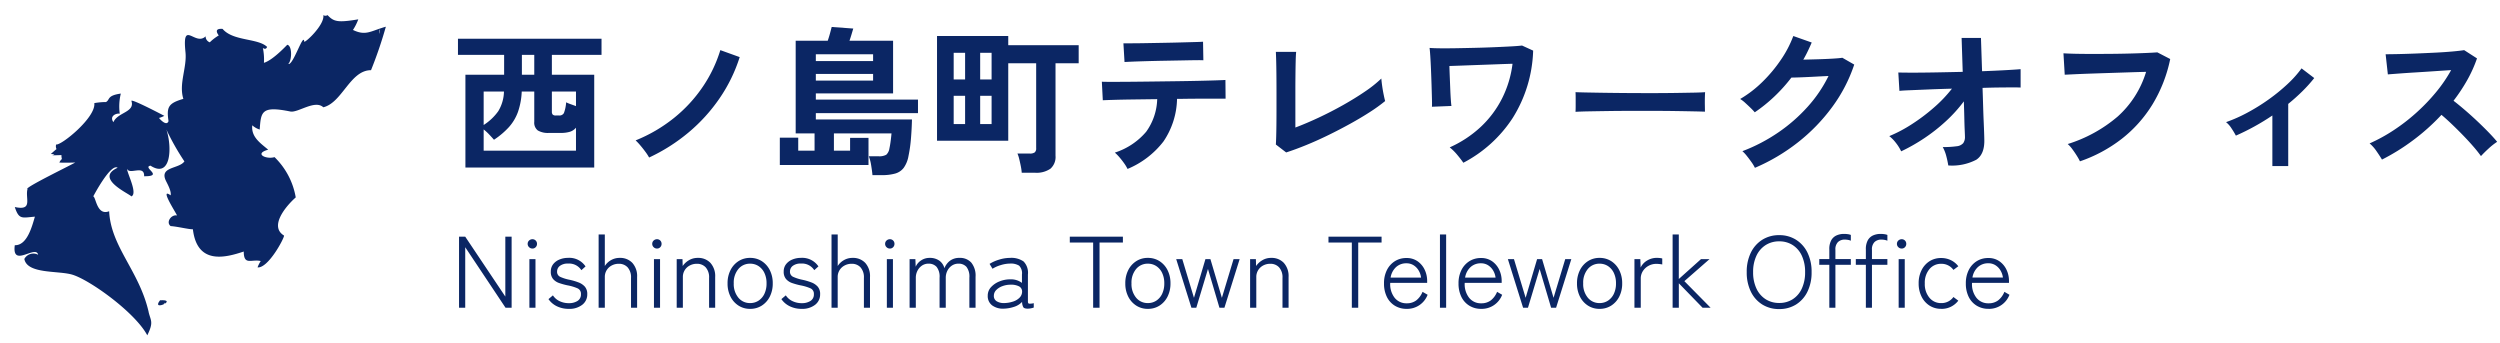 <svg xmlns="http://www.w3.org/2000/svg" xmlns:xlink="http://www.w3.org/1999/xlink" width="394" height="54" viewBox="0 0 394 54"><defs><clipPath id="a"><rect width="394" height="54" transform="translate(39 15)" fill="#fff"/></clipPath><clipPath id="b"><rect width="60.292" height="52.253" transform="translate(0 0)" fill="none"/></clipPath></defs><g transform="translate(-39 -15)" clip-path="url(#a)"><g transform="translate(-115 2.5)"><path d="M1.344,0V-11.2H2.32L8.64-1.76V-11.2h.992V0h-.96L2.32-9.536V0ZM12.432,0V-7.664h.96V0Zm.48-9.328a.736.736,0,0,1-.528-.216.7.7,0,0,1-.224-.52.689.689,0,0,1,.224-.528.75.75,0,0,1,.528-.208.7.7,0,0,1,.512.208.715.715,0,0,1,.208.528.723.723,0,0,1-.208.52A.683.683,0,0,1,12.912-9.328ZM18.64.176a4.228,4.228,0,0,1-1.856-.4A3.4,3.4,0,0,1,15.44-1.36l.7-.592a2.529,2.529,0,0,0,1.048.912,3.365,3.365,0,0,0,1.48.32,2.477,2.477,0,0,0,1.336-.344,1.18,1.18,0,0,0,.552-1.08.926.926,0,0,0-.528-.912,7.315,7.315,0,0,0-1.616-.48,10.774,10.774,0,0,1-1.272-.352,2.208,2.208,0,0,1-.968-.632A1.736,1.736,0,0,1,15.808-5.7a1.836,1.836,0,0,1,.376-1.168,2.394,2.394,0,0,1,1-.736,3.464,3.464,0,0,1,1.328-.256A3.07,3.07,0,0,1,21.28-6.512l-.656.592a2.294,2.294,0,0,0-2.1-1.04,2,2,0,0,0-1.28.36,1.1,1.1,0,0,0-.448.888.867.867,0,0,0,.488.84A6.719,6.719,0,0,0,18.8-4.4a9.783,9.783,0,0,1,1.352.4,2.531,2.531,0,0,1,1.016.672,1.744,1.744,0,0,1,.384,1.2A2.039,2.039,0,0,1,20.76-.464,3.274,3.274,0,0,1,18.64.176ZM23.344,0V-11.552h.976v4.976a2.747,2.747,0,0,1,.952-.912,2.677,2.677,0,0,1,1.4-.368,2.623,2.623,0,0,1,1.984.784,3.108,3.108,0,0,1,.752,2.24V0h-.96V-4.688a2.345,2.345,0,0,0-.536-1.68,1.83,1.83,0,0,0-1.384-.56,2.316,2.316,0,0,0-1.144.28A2.046,2.046,0,0,0,24.6-5.9a2.015,2.015,0,0,0-.28,1.048V0Zm8.72,0V-7.664h.96V0Zm.48-9.328a.736.736,0,0,1-.528-.216.7.7,0,0,1-.224-.52.689.689,0,0,1,.224-.528.75.75,0,0,1,.528-.208.7.7,0,0,1,.512.208.715.715,0,0,1,.208.528.723.723,0,0,1-.208.52A.683.683,0,0,1,32.544-9.328ZM35.648,0V-7.664h.912l.032,1.088a3.059,3.059,0,0,1,.984-.912,2.677,2.677,0,0,1,1.4-.368,2.623,2.623,0,0,1,1.984.784,3.108,3.108,0,0,1,.752,2.24V0h-.96V-4.688a2.345,2.345,0,0,0-.536-1.68,1.83,1.83,0,0,0-1.384-.56,2.316,2.316,0,0,0-1.144.28A2.046,2.046,0,0,0,36.9-5.9a2.015,2.015,0,0,0-.28,1.048V0ZM47.216.176a3.31,3.31,0,0,1-1.824-.512,3.583,3.583,0,0,1-1.264-1.416,4.51,4.51,0,0,1-.464-2.088,4.51,4.51,0,0,1,.464-2.088,3.583,3.583,0,0,1,1.264-1.416,3.31,3.31,0,0,1,1.824-.512,3.339,3.339,0,0,1,1.84.512A3.583,3.583,0,0,1,50.32-5.928a4.51,4.51,0,0,1,.464,2.088,4.51,4.51,0,0,1-.464,2.088A3.583,3.583,0,0,1,49.056-.336,3.339,3.339,0,0,1,47.216.176Zm0-.912a2.377,2.377,0,0,0,1.336-.384,2.62,2.62,0,0,0,.92-1.08,3.735,3.735,0,0,0,.336-1.64,3.735,3.735,0,0,0-.336-1.64,2.62,2.62,0,0,0-.92-1.08,2.377,2.377,0,0,0-1.336-.384,2.339,2.339,0,0,0-1.848.84A3.338,3.338,0,0,0,44.64-3.84a3.344,3.344,0,0,0,.728,2.256A2.329,2.329,0,0,0,47.216-.736Zm8.128.912a4.228,4.228,0,0,1-1.856-.4A3.4,3.4,0,0,1,52.144-1.36l.7-.592A2.529,2.529,0,0,0,53.9-1.04a3.365,3.365,0,0,0,1.48.32,2.477,2.477,0,0,0,1.336-.344,1.18,1.18,0,0,0,.552-1.08.926.926,0,0,0-.528-.912,7.315,7.315,0,0,0-1.616-.48,10.773,10.773,0,0,1-1.272-.352,2.208,2.208,0,0,1-.968-.632A1.736,1.736,0,0,1,52.512-5.7a1.836,1.836,0,0,1,.376-1.168,2.394,2.394,0,0,1,1-.736,3.464,3.464,0,0,1,1.328-.256,3.07,3.07,0,0,1,2.768,1.344l-.656.592a2.294,2.294,0,0,0-2.1-1.04,2,2,0,0,0-1.28.36,1.1,1.1,0,0,0-.448.888.867.867,0,0,0,.488.84A6.719,6.719,0,0,0,55.5-4.4a9.784,9.784,0,0,1,1.352.4,2.531,2.531,0,0,1,1.016.672,1.744,1.744,0,0,1,.384,1.2,2.039,2.039,0,0,1-.792,1.664A3.274,3.274,0,0,1,55.344.176ZM60.048,0V-11.552h.976v4.976a2.747,2.747,0,0,1,.952-.912,2.677,2.677,0,0,1,1.4-.368,2.623,2.623,0,0,1,1.984.784,3.108,3.108,0,0,1,.752,2.24V0h-.96V-4.688a2.345,2.345,0,0,0-.536-1.68,1.83,1.83,0,0,0-1.384-.56,2.316,2.316,0,0,0-1.144.28A2.046,2.046,0,0,0,61.3-5.9a2.015,2.015,0,0,0-.28,1.048V0Zm8.72,0V-7.664h.96V0Zm.48-9.328a.736.736,0,0,1-.528-.216.7.7,0,0,1-.224-.52.689.689,0,0,1,.224-.528.75.75,0,0,1,.528-.208.7.7,0,0,1,.512.208.715.715,0,0,1,.208.528.723.723,0,0,1-.208.52A.683.683,0,0,1,69.248-9.328ZM72.352,0V-7.664h.912l.048,1.2a2.286,2.286,0,0,1,.848-.992,2.345,2.345,0,0,1,1.344-.4,2.551,2.551,0,0,1,1.528.432,2.1,2.1,0,0,1,.808,1.2A2.688,2.688,0,0,1,78.7-7.392a2.391,2.391,0,0,1,1.52-.464,2.374,2.374,0,0,1,1.856.744,3.237,3.237,0,0,1,.672,2.232V0h-.976V-4.736a2.492,2.492,0,0,0-.464-1.712,1.627,1.627,0,0,0-1.248-.5A1.838,1.838,0,0,0,79-6.632a2.088,2.088,0,0,0-.7.816,2.448,2.448,0,0,0-.248,1.1V0h-.976V-4.736A2.462,2.462,0,0,0,76.6-6.448a1.653,1.653,0,0,0-1.256-.5,1.805,1.805,0,0,0-1.064.32,2.15,2.15,0,0,0-.7.824,2.379,2.379,0,0,0-.248,1.064V0ZM87.184.144a2.854,2.854,0,0,1-1.816-.512,1.81,1.81,0,0,1-.7-1.536,1.943,1.943,0,0,1,.52-1.344,3.558,3.558,0,0,1,1.328-.9,4.405,4.405,0,0,1,1.672-.328,2.881,2.881,0,0,1,1.872.56V-5.232a1.679,1.679,0,0,0-.448-1.4,2.473,2.473,0,0,0-1.44-.328,5.063,5.063,0,0,0-1.424.232,5.105,5.105,0,0,0-1.328.584l-.464-.768a6.114,6.114,0,0,1,1.512-.672,5.813,5.813,0,0,1,1.7-.272,3.37,3.37,0,0,1,2.144.56,2.552,2.552,0,0,1,.688,2.064v4.24q0,.3.168.344A2.313,2.313,0,0,0,91.92-.72v.688a2.635,2.635,0,0,1-.432.12,2.545,2.545,0,0,1-.512.056q-.544,0-.7-.224a1.725,1.725,0,0,1-.192-.848,2.909,2.909,0,0,1-1.312.8A5.679,5.679,0,0,1,87.184.144Zm.048-.88a4.766,4.766,0,0,0,1.432-.24,2.487,2.487,0,0,0,1.056-.648,1.353,1.353,0,0,0,.36-1.032.9.9,0,0,0-.544-.744,2.737,2.737,0,0,0-1.28-.232,3.628,3.628,0,0,0-1.264.224,2.566,2.566,0,0,0-.984.616,1.268,1.268,0,0,0-.376.9.955.955,0,0,0,.448.872A2.143,2.143,0,0,0,87.232-.736ZM101.28,0V-10.272H97.6V-11.2h8.368v.928h-3.68V0ZM109.9.176a3.31,3.31,0,0,1-1.824-.512,3.583,3.583,0,0,1-1.264-1.416,4.51,4.51,0,0,1-.464-2.088,4.51,4.51,0,0,1,.464-2.088,3.583,3.583,0,0,1,1.264-1.416,3.31,3.31,0,0,1,1.824-.512,3.339,3.339,0,0,1,1.84.512,3.583,3.583,0,0,1,1.264,1.416,4.51,4.51,0,0,1,.464,2.088,4.51,4.51,0,0,1-.464,2.088,3.583,3.583,0,0,1-1.264,1.416A3.339,3.339,0,0,1,109.9.176Zm0-.912a2.377,2.377,0,0,0,1.336-.384,2.62,2.62,0,0,0,.92-1.08,3.735,3.735,0,0,0,.336-1.64,3.735,3.735,0,0,0-.336-1.64,2.62,2.62,0,0,0-.92-1.08,2.377,2.377,0,0,0-1.336-.384,2.339,2.339,0,0,0-1.848.84,3.338,3.338,0,0,0-.728,2.264,3.344,3.344,0,0,0,.728,2.256A2.329,2.329,0,0,0,109.9-.736ZM116.768,0l-2.4-7.664h.96l1.84,6.1,1.808-6.1h.784l1.808,6.1,1.84-6.1h.96L121.968,0h-.784l-1.808-6.112L117.536,0Zm9.248,0V-7.664h.912l.032,1.088a3.059,3.059,0,0,1,.984-.912,2.677,2.677,0,0,1,1.4-.368,2.623,2.623,0,0,1,1.984.784,3.108,3.108,0,0,1,.752,2.24V0h-.96V-4.688a2.345,2.345,0,0,0-.536-1.68,1.83,1.83,0,0,0-1.384-.56,2.316,2.316,0,0,0-1.144.28,2.046,2.046,0,0,0-.784.752,2.015,2.015,0,0,0-.28,1.048V0Zm16.032,0V-10.272h-3.68V-11.2h8.368v.928h-3.68V0Zm8.64.176a3.5,3.5,0,0,1-1.848-.488A3.338,3.338,0,0,1,147.576-1.7a4.689,4.689,0,0,1-.456-2.136,4.563,4.563,0,0,1,.456-2.1,3.48,3.48,0,0,1,1.256-1.4,3.349,3.349,0,0,1,1.824-.5,2.962,2.962,0,0,1,1.768.52,3.373,3.373,0,0,1,1.112,1.344,4.061,4.061,0,0,1,.384,1.736v.32H148.1a3.479,3.479,0,0,0,.68,2.328A2.341,2.341,0,0,0,150.7-.7a2.436,2.436,0,0,0,1.5-.456,3.231,3.231,0,0,0,.992-1.352l.8.464A3.437,3.437,0,0,1,150.688.176ZM148.16-4.752h4.8a2.854,2.854,0,0,0-.392-1.136,2.44,2.44,0,0,0-.8-.816,2.059,2.059,0,0,0-1.112-.3,2.356,2.356,0,0,0-1.64.6A2.836,2.836,0,0,0,148.16-4.752ZM155.936,0V-11.552h.976V0Zm6.5.176a3.5,3.5,0,0,1-1.848-.488A3.338,3.338,0,0,1,159.32-1.7a4.689,4.689,0,0,1-.456-2.136,4.563,4.563,0,0,1,.456-2.1,3.48,3.48,0,0,1,1.256-1.4,3.349,3.349,0,0,1,1.824-.5,2.962,2.962,0,0,1,1.768.52,3.373,3.373,0,0,1,1.112,1.344,4.061,4.061,0,0,1,.384,1.736v.32H159.84a3.479,3.479,0,0,0,.68,2.328,2.341,2.341,0,0,0,1.928.888,2.436,2.436,0,0,0,1.5-.456,3.231,3.231,0,0,0,.992-1.352l.8.464A3.437,3.437,0,0,1,162.432.176ZM159.9-4.752h4.8a2.854,2.854,0,0,0-.392-1.136,2.44,2.44,0,0,0-.8-.816,2.059,2.059,0,0,0-1.112-.3,2.356,2.356,0,0,0-1.64.6A2.836,2.836,0,0,0,159.9-4.752ZM169.04,0l-2.4-7.664h.96l1.84,6.1,1.808-6.1h.784l1.808,6.1,1.84-6.1h.96L174.24,0h-.784l-1.808-6.112L169.808,0Zm12.048.176a3.31,3.31,0,0,1-1.824-.512A3.583,3.583,0,0,1,178-1.752a4.51,4.51,0,0,1-.464-2.088A4.51,4.51,0,0,1,178-5.928a3.583,3.583,0,0,1,1.264-1.416,3.31,3.31,0,0,1,1.824-.512,3.339,3.339,0,0,1,1.84.512,3.583,3.583,0,0,1,1.264,1.416,4.51,4.51,0,0,1,.464,2.088,4.51,4.51,0,0,1-.464,2.088,3.583,3.583,0,0,1-1.264,1.416A3.339,3.339,0,0,1,181.088.176Zm0-.912a2.377,2.377,0,0,0,1.336-.384,2.62,2.62,0,0,0,.92-1.08,3.735,3.735,0,0,0,.336-1.64,3.735,3.735,0,0,0-.336-1.64,2.62,2.62,0,0,0-.92-1.08,2.377,2.377,0,0,0-1.336-.384,2.339,2.339,0,0,0-1.848.84,3.338,3.338,0,0,0-.728,2.264,3.344,3.344,0,0,0,.728,2.256A2.329,2.329,0,0,0,181.088-.736Zm5.5.736V-7.664h.928l.048,1.328a2.567,2.567,0,0,1,1.016-1.1,2.91,2.91,0,0,1,1.544-.424,4.43,4.43,0,0,1,.456.024,2.159,2.159,0,0,1,.392.072v.944q-.144-.032-.408-.064a4.451,4.451,0,0,0-.536-.032A2.488,2.488,0,0,0,188.8-6.6a2.424,2.424,0,0,0-.888.832,2.158,2.158,0,0,0-.328,1.176V0Zm6.016,0V-11.552h.976v7.024l3.5-3.136h1.344l-3.968,3.472L198.592,0h-1.264l-3.744-3.856V0Zm16.8.208a4.936,4.936,0,0,1-2.672-.72,4.881,4.881,0,0,1-1.8-2.032,6.859,6.859,0,0,1-.648-3.072,6.808,6.808,0,0,1,.648-3.064,4.947,4.947,0,0,1,1.8-2.032,4.895,4.895,0,0,1,2.672-.728,4.865,4.865,0,0,1,2.656.728,4.946,4.946,0,0,1,1.8,2.032,6.808,6.808,0,0,1,.648,3.064,6.859,6.859,0,0,1-.648,3.072,4.881,4.881,0,0,1-1.8,2.032A4.906,4.906,0,0,1,209.408.208Zm0-.96a3.87,3.87,0,0,0,2.12-.584,3.92,3.92,0,0,0,1.44-1.68,6.014,6.014,0,0,0,.52-2.6,5.961,5.961,0,0,0-.52-2.592,3.929,3.929,0,0,0-1.44-1.672,3.87,3.87,0,0,0-2.12-.584,3.91,3.91,0,0,0-2.128.584,3.961,3.961,0,0,0-1.456,1.672,5.884,5.884,0,0,0-.528,2.592,5.936,5.936,0,0,0,.528,2.6,3.953,3.953,0,0,0,1.456,1.68A3.91,3.91,0,0,0,209.408-.752ZM217.3,0V-6.768h-1.584v-.9H217.3v-1.52a2.845,2.845,0,0,1,.32-1.472,1.8,1.8,0,0,1,.848-.752,2.878,2.878,0,0,1,1.136-.224,4.248,4.248,0,0,1,.6.04,2.253,2.253,0,0,1,.488.12v.912a1.893,1.893,0,0,0-.44-.128,2.9,2.9,0,0,0-.52-.048,1.515,1.515,0,0,0-1.056.376,1.6,1.6,0,0,0-.416,1.24v1.456h2.432v.9h-2.432V0Zm5.76,0V-6.768h-1.584v-.9h1.584v-1.52a2.845,2.845,0,0,1,.32-1.472,1.8,1.8,0,0,1,.848-.752,2.878,2.878,0,0,1,1.136-.224,4.248,4.248,0,0,1,.6.04,2.253,2.253,0,0,1,.488.12v.912a1.892,1.892,0,0,0-.44-.128,2.9,2.9,0,0,0-.52-.048,1.515,1.515,0,0,0-1.056.376,1.6,1.6,0,0,0-.416,1.24v1.456h2.432v.9h-2.432V0Zm5.168,0V-7.664h.96V0Zm.48-9.328a.736.736,0,0,1-.528-.216.7.7,0,0,1-.224-.52.689.689,0,0,1,.224-.528.75.75,0,0,1,.528-.208.7.7,0,0,1,.512.208.715.715,0,0,1,.208.528.723.723,0,0,1-.208.52A.683.683,0,0,1,228.7-9.328Zm6.224,9.5a3.349,3.349,0,0,1-1.824-.5,3.512,3.512,0,0,1-1.264-1.416,4.559,4.559,0,0,1-.464-2.1,4.51,4.51,0,0,1,.464-2.088A3.524,3.524,0,0,1,233.1-7.336a3.349,3.349,0,0,1,1.824-.5,3.5,3.5,0,0,1,1.512.328,3.247,3.247,0,0,1,1.192.968l-.768.576a2.3,2.3,0,0,0-1.936-.96,2.339,2.339,0,0,0-1.848.84,3.313,3.313,0,0,0-.728,2.248,3.344,3.344,0,0,0,.728,2.256,2.329,2.329,0,0,0,1.848.848,2.3,2.3,0,0,0,1.936-.96l.768.576A3.277,3.277,0,0,1,234.928.176Zm7.456,0a3.5,3.5,0,0,1-1.848-.488A3.338,3.338,0,0,1,239.272-1.7a4.689,4.689,0,0,1-.456-2.136,4.563,4.563,0,0,1,.456-2.1,3.48,3.48,0,0,1,1.256-1.4,3.349,3.349,0,0,1,1.824-.5,2.962,2.962,0,0,1,1.768.52,3.373,3.373,0,0,1,1.112,1.344,4.061,4.061,0,0,1,.384,1.736v.32h-5.824a3.479,3.479,0,0,0,.68,2.328A2.341,2.341,0,0,0,242.4-.7a2.436,2.436,0,0,0,1.5-.456,3.231,3.231,0,0,0,.992-1.352l.8.464A3.437,3.437,0,0,1,242.384.176Zm-2.528-4.928h4.8a2.854,2.854,0,0,0-.392-1.136,2.44,2.44,0,0,0-.8-.816,2.059,2.059,0,0,0-1.112-.3,2.356,2.356,0,0,0-1.64.6A2.836,2.836,0,0,0,239.856-4.752Z" transform="translate(225 61)" fill="#0b2664"/><path d="M2.35.9V-13.725h6.1V-16.85H1.175V-19.4H23.8v2.55H15.975v3.125H22.65V.9ZM5.225-1.75h14.55V-5.375a2.02,2.02,0,0,1-.987.65A4.887,4.887,0,0,1,17.4-4.55H15.525a3.156,3.156,0,0,1-1.762-.388A1.537,1.537,0,0,1,13.2-6.3v-4.775H11.225a11.239,11.239,0,0,1-.588,3.2,7.28,7.28,0,0,1-1.425,2.4,12.262,12.262,0,0,1-2.362,2q-.3-.35-.75-.825a7.483,7.483,0,0,0-.875-.8Zm0-4.05a8.3,8.3,0,0,0,2.3-2.175,6.206,6.206,0,0,0,.9-3.1h-3.2ZM16.6-7.3h.5a.789.789,0,0,0,.775-.388,5.956,5.956,0,0,0,.35-1.687,6.411,6.411,0,0,0,.725.3q.425.15.825.3v-2.3h-3.8V-7.9a.69.69,0,0,0,.125.45A.639.639,0,0,0,16.6-7.3Zm-5.35-6.425H13.2V-16.85H11.25ZM31.3-.675a7.687,7.687,0,0,0-.575-.887q-.375-.512-.8-1.013a9.337,9.337,0,0,0-.75-.8,23.894,23.894,0,0,0,6.05-3.537,22.45,22.45,0,0,0,4.525-4.9A21.372,21.372,0,0,0,42.525-17.6l3.05,1.1A24.506,24.506,0,0,1,42.4-10a26.627,26.627,0,0,1-4.9,5.388A28.226,28.226,0,0,1,31.3-.675ZM66.5,2.1q-.05-.6-.2-1.512a6.942,6.942,0,0,0-.375-1.462h1.5a2.284,2.284,0,0,0,1.25-.238,1.7,1.7,0,0,0,.5-1.012q.125-.575.212-1.287T69.5-4.475H60.425V-1.75h2.55V-3.775h2.9V.5H51.9V-3.8h2.9v2.05h2.575V-4.475H54.4v-14.6h5.05q.2-.575.362-1.175t.263-1l3.4.25q-.125.425-.287.962t-.312.962H69.75v8.3H57.575V-9.8h16.1v2.125h-16.1v1h15.15q-.025,1.325-.15,2.912a21.748,21.748,0,0,1-.4,2.863,4.552,4.552,0,0,1-.75,1.85,2.562,2.562,0,0,1-1.338.9,7.52,7.52,0,0,1-2.113.25ZM57.575-15.875H66.6V-16.95H57.575Zm0,3.075H66.6v-1.05H57.575ZM90.025,1.725a7.649,7.649,0,0,0-.138-1q-.112-.575-.25-1.137A5.053,5.053,0,0,0,89.35-1.3H91.3a1.3,1.3,0,0,0,.762-.175A.8.8,0,0,0,92.3-2.15V-15.525H87.9v12.2H76.675v-16.5H87.9v1.45H99v2.85H95.35V-.95a2.45,2.45,0,0,1-.8,2.037,3.85,3.85,0,0,1-2.425.637ZM79.3-5.95h1.8V-10.4H79.3Zm4.175,0h1.8V-10.4h-1.8ZM79.3-12.975h1.8v-4.2H79.3Zm4.175,0h1.8v-4.2h-1.8ZM106.7,1.125a6.025,6.025,0,0,0-.525-.875,11.923,11.923,0,0,0-.75-.962,6.814,6.814,0,0,0-.725-.737,10.8,10.8,0,0,0,4.938-3.288,9.233,9.233,0,0,0,1.738-5.137l-3.787.05q-1.813.025-3.088.063t-1.7.062l-.15-2.925q.3.025,1.425.025t2.775-.012q1.65-.013,3.588-.038l3.863-.05q1.925-.025,3.587-.062t2.8-.075q1.137-.038,1.438-.062l.025,2.95h-3.7q-1.425,0-3.1.025h-.85a12.351,12.351,0,0,1-2.137,6.713A13.846,13.846,0,0,1,106.7,1.125Zm-.475-16.85-.175-2.95h1.25q.95,0,2.275-.025l2.775-.05q1.45-.025,2.775-.062l2.262-.062q.938-.025,1.213-.05L118.65-16q-.325-.025-1.263-.013t-2.225.038l-2.7.05q-1.412.025-2.713.062t-2.238.075Q106.575-15.75,106.225-15.725ZM131.7-1.475l-1.625-1.25q.025-.3.05-1.125t.038-1.975q.012-1.15.012-2.488V-10.95q0-1.45-.012-2.738t-.038-2.25q-.025-.962-.05-1.388h3.2q-.05.45-.075,1.45t-.037,2.25q-.013,1.25-.013,2.525v5.7q1.725-.65,3.675-1.562t3.838-1.975q1.887-1.062,3.462-2.137a19.27,19.27,0,0,0,2.575-2.05q.025.425.125,1.137t.238,1.388q.137.675.238,1.025a25.9,25.9,0,0,1-2.413,1.738Q143.475-6.925,141.8-6t-3.437,1.787q-1.763.863-3.475,1.563T131.7-1.475ZM159.625.15q-.4-.575-.975-1.263a8.108,8.108,0,0,0-1.175-1.162,17.714,17.714,0,0,0,4.862-3.2,16.007,16.007,0,0,0,3.375-4.487,16.678,16.678,0,0,0,1.663-5.487q-.975.025-2.3.075t-2.738.1q-1.412.05-2.712.1t-2.2.075q.025.825.063,1.775t.075,1.875q.038.925.087,1.637t.1,1.012l-3.075.125q.025-.35,0-1.287t-.062-2.15q-.038-1.213-.088-2.425t-.112-2.15q-.063-.937-.113-1.263.525.05,1.625.063t2.537-.012q1.437-.025,3-.062t3.038-.1q1.475-.062,2.625-.125t1.75-.137l1.75.8a21.126,21.126,0,0,1-3.238,10.637A20.668,20.668,0,0,1,159.625.15ZM177.3-7.875q.025-.35.025-.95v-1.2q0-.6-.025-.95.475.025,1.688.05t2.9.05q1.688.025,3.613.038t3.85.012q1.925,0,3.637-.025t2.962-.05q1.25-.025,1.775-.075-.025.325-.038.925t0,1.212q.012.613.012.938-.625-.025-1.837-.05T193.038-8q-1.612-.025-3.425-.025H185.95q-1.85,0-3.525.025t-3.012.05Q178.075-7.925,177.3-7.875ZM205.575.95a6.027,6.027,0,0,0-.525-.875q-.35-.5-.738-.987a5.441,5.441,0,0,0-.712-.763,26.821,26.821,0,0,0,5.637-2.937,25.664,25.664,0,0,0,4.65-4.063,21.025,21.025,0,0,0,3.288-4.85q-1.05.05-2.238.113t-2.163.1q-.975.038-1.45.038a25.374,25.374,0,0,1-2.687,2.988A24.163,24.163,0,0,1,205.55-7.8a8.427,8.427,0,0,0-.637-.675q-.413-.4-.85-.8a5.205,5.205,0,0,0-.812-.625,17.825,17.825,0,0,0,3.5-2.687,22.474,22.474,0,0,0,2.925-3.5,17.308,17.308,0,0,0,1.95-3.737l2.9,1.025q-.3.7-.625,1.375t-.7,1.325q1.075-.025,2.338-.062t2.313-.1q1.05-.062,1.5-.137l1.875,1.075a24.04,24.04,0,0,1-3.463,6.675,28.488,28.488,0,0,1-5.4,5.575A30.081,30.081,0,0,1,205.575.95ZM236.05.575a14.658,14.658,0,0,0-.312-1.463,6.083,6.083,0,0,0-.562-1.437,14.455,14.455,0,0,0,2.188-.125,1.577,1.577,0,0,0,1.037-.487,1.643,1.643,0,0,0,.275-1.013q0-.225-.038-1.025t-.062-1.987q-.025-1.188-.075-2.563A22.478,22.478,0,0,1,235.675-6.4a27.582,27.582,0,0,1-3.4,2.675,28.72,28.72,0,0,1-3.65,2.075,6.86,6.86,0,0,0-.825-1.325,5.875,5.875,0,0,0-1.05-1.075,21.488,21.488,0,0,0,3.512-1.85,29.5,29.5,0,0,0,3.512-2.638,21.074,21.074,0,0,0,2.85-2.987q-1.975.05-3.75.125l-2.988.125q-1.213.05-1.537.1l-.175-2.9q.75.025,2.325.025t3.625-.038q2.05-.038,4.2-.087l-.175-5.35h3.05l.175,5.25q2-.075,3.613-.163t2.462-.162v2.9q-.25-.025-1.113-.025t-2.125.013q-1.262.012-2.762.063.05,1.4.088,2.737t.087,2.463q.05,1.125.075,1.875t.025.95q.1,2.4-1.263,3.3A8.256,8.256,0,0,1,236.05.575Zm20.75-.65a8.447,8.447,0,0,0-.475-.85q-.325-.525-.713-1.05a5,5,0,0,0-.738-.825,22.314,22.314,0,0,0,7.862-4.325,15.475,15.475,0,0,0,4.488-7.05q-1.175.025-2.675.075l-3.062.1q-1.562.05-3,.1t-2.512.1l-1.575.075-.2-3.375q.725.05,1.9.075t2.612.025q1.438,0,2.95-.012t2.938-.05q1.425-.037,2.575-.087t1.825-.1l2.025,1.05a22.4,22.4,0,0,1-2.8,7.163,20.4,20.4,0,0,1-4.85,5.425A22.685,22.685,0,0,1,256.8-.075Zm30.325.75V-7.3a36.558,36.558,0,0,1-5.75,3.175,13.012,13.012,0,0,0-.7-1.162,3.979,3.979,0,0,0-.85-.963,23.586,23.586,0,0,0,3.375-1.5,30.863,30.863,0,0,0,3.337-2.075,28.872,28.872,0,0,0,2.962-2.412,16.923,16.923,0,0,0,2.225-2.488l2,1.525a22.413,22.413,0,0,1-1.875,2.087q-1.05,1.037-2.225,1.988v9.8ZM304.4-.35q-.325-.55-.862-1.325A5.958,5.958,0,0,0,302.45-2.9a26.051,26.051,0,0,0,3.75-2.05,29.6,29.6,0,0,0,3.587-2.762,30.153,30.153,0,0,0,3.125-3.25A22.572,22.572,0,0,0,315.3-14.45q-1.225.075-2.687.175t-2.9.188q-1.438.088-2.6.175t-1.787.138l-.35-3.175q.625,0,1.875-.025t2.8-.087q1.55-.062,3.087-.138t2.775-.187q1.237-.112,1.837-.212l2.025,1.3a20.662,20.662,0,0,1-1.55,3.438,26.594,26.594,0,0,1-2.15,3.238q.875.675,1.863,1.525t1.938,1.75q.95.9,1.75,1.725T322.55-3.15a10.039,10.039,0,0,0-1.325,1.038q-.7.637-1.225,1.212a19.556,19.556,0,0,0-1.225-1.538q-.75-.863-1.612-1.75t-1.738-1.725q-.875-.838-1.65-1.488a33.2,33.2,0,0,1-4.5,4.025A32.844,32.844,0,0,1,304.4-.35Z" transform="translate(225 38)" fill="#0b2664"/><g transform="translate(154.972 13.747)"><g transform="translate(0 0)" clip-path="url(#b)"><path d="M142.921,283.235c-.758.959.038.888.6.615.009-.194.116-.38.1-.05.475-.264.676-.653-.7-.565" transform="translate(-118.671 -237.156)" fill="#0b2664"/><path d="M21.136,46.768c-1.488-6.483-5.957-10.252-6.221-15.858-1.943.767-2.078-2.247-2.506-2.339,0,0,2.753-5.268,3.842-4.512-3.677,1.669,1.757,4.047,2.172,4.512,1.057-.474-.778-3.835-.668-4.345.341,1.009,2.745-.711,2.673,1.169,3.2.027-.36-1.4,1-1.671,3.253,2.1,3.439-2.923,2.508-5.68a39.011,39.011,0,0,0,2.84,5.012c-.852,1.2-3.949.809-2.941,3,.231.5.925,1.686.769,2.349-1.88-1.371,1.011,2.993,1,3.174-.873-.2-1.793,1.053-1,1.67,1.141.08,2.89.531,3.508.5.673,5.69,5.194,4.451,8.017,3.51,0,2.27,1.243,1.152,2.676,1.5a4.7,4.7,0,0,0-.5,1c1.668.168,4.187-4.551,4.177-5.013-2.373-1.43.237-4.6,1.839-6.015a11.551,11.551,0,0,0-3.343-6.35c-1.29.4-3.311-.537-1-1.17-1.19-1.022-2.711-1.982-2.506-3.842a3.2,3.2,0,0,0,1.169.668c.206-2.819.258-3.775,4.846-2.842,1.189.223,3.861-1.905,5.179-.668,2.99-.729,4.222-5.847,7.519-5.847a66.336,66.336,0,0,0,2.339-6.851c-.169.045-.33.091-.484.137A.143.143,0,0,0,58,1.986c-1.949.6-2.747,1.279-4.66.352A8.193,8.193,0,0,0,54.179.667c-3.294.552-3.878.356-4.845-.668a.6.6,0,0,1-.668,0c.268,1.515-2.932,4.468-3.007,4.177-.1-1.56-1.788,3.878-2.508,3.51.583-.547.632-2.876-.167-3.009-.515.525-2.391,2.468-3.675,2.842a8.913,8.913,0,0,0-.167-2.34q.465.322.668-.165c-1.426-1.4-5.377-.882-7.018-2.842-1.287-.1-.924.605-.6,1.031a7.11,7.11,0,0,0-1.416,1.086.987.987,0,0,1-.658-.948C28.477,4.973,26.393.553,26.945,5.848c.254,2.424-1.087,4.971-.334,7.351-2.4.7-2.661,1.3-2.339,3.51-.332.946-1.534-.523-1.5-.5a3.622,3.622,0,0,0,.835-.334c-.374-.2-5.3-2.783-5.181-2.34.591,1.79-2.2,1.778-2.84,3.343-.706-1.032.553-1.454,1-1.338a8.535,8.535,0,0,1,.167-3.174c-2.233.315-1.671.971-2.339,1.337a10.239,10.239,0,0,0-1.838.167c.295,2.251-5.247,6.725-6.016,6.517a1.042,1.042,0,0,0,.057.726c-.244.2-.538.457-.892.778,1.644.085-1.314.282,1.671.167a2.559,2.559,0,0,0,.077.646c-.05,0-.168.083-.411.523.336.06,2.276.021,2.506,0-.14.155-8.211,4.051-7.518,4.178-.4,1.47.921,3.478-2.006,2.84.664,2.029,1.129,1.689,3.171,1.518-.428,1.4-1.181,4.561-3.171,4.5-.493,3.664,3.324-.136,3.677,1.505a1.608,1.608,0,0,0-2.172.668c.461,2.407,5.364,1.8,7.576,2.475,2.818.861,9.925,6,11.8,9.555,1.052-2.127.524-2.3.207-3.691M57.522,2.338c.193-.413-.18,1.488,0,0M14.2,31.38a.8.8,0,0,1,.21.032,1.373,1.373,0,0,1-.21-.032" transform="translate(1.315 1.134)" fill="#0b2664"/></g></g></g></g></svg>